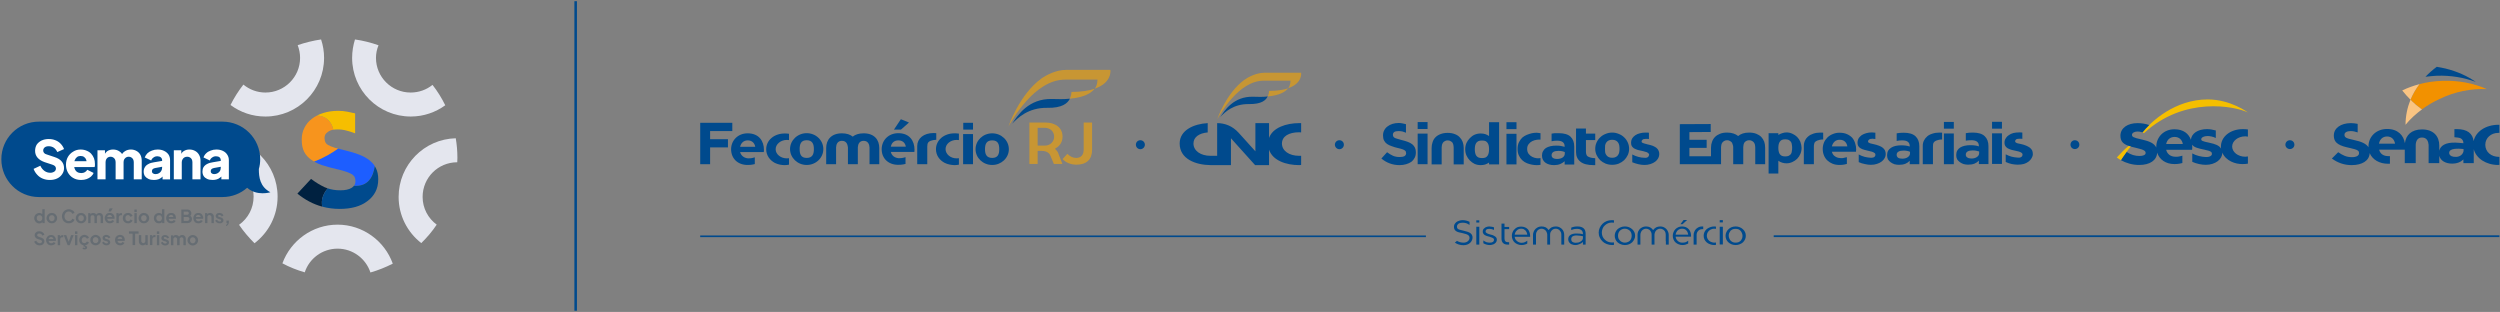 <svg version="1.2" xmlns="http://www.w3.org/2000/svg" viewBox="0 0 1667 208" width="1667" height="208"><rect x="0" y="0" width="1667" height="208" fill="#808080" stroke="none"/><defs><clipPath clipPathUnits="userSpaceOnUse" id="cp1"><path d="m-68-66h1804v340h-1804z"/></clipPath></defs><style>.a{fill:#e4e6ee}.b{fill:#004a8d}.c{fill:#fff}.d{fill:#1d5eff}.e{fill:#f7941d}.f{fill:#f6be00}.g{fill:#002140}.h{fill:#666d73}.i{fill:#c79633}.j{fill:#c89633}.k{fill:#f5bf00}.l{fill:#f29100}.m{fill:#fac482}</style><g clip-path="url(#cp1)"><path fill-rule="evenodd" class="a" d="m291.2 149.8c-5.7-4.2-9.4-10.9-9.4-18.5 0-12.8 10.3-23.1 23.1-23.1q0.1-1.5 0.1-3.1c0-4.4-0.4-8.7-1.1-12.9-21.1 0.5-38.1 17.8-38.1 39.1 0 12.5 5.9 23.6 15.1 30.8 3.8-3.7 7.3-7.8 10.3-12.3zm-17.3-72.1c8.6 0 16.5-2.8 23-7.5-2.4-4.9-5.2-9.4-8.5-13.6-4 3.2-9 5.1-14.6 5.1-12.7 0-23.1-10.3-23.1-23.1 0-2.9 0.6-5.8 1.7-8.4q-7.5-2.7-15.7-3.9c-1.2 3.9-1.9 8-1.9 12.3 0 21.6 17.5 39.1 39.1 39.1zm-57.8-39.1c0-4.3-0.7-8.4-2-12.3-5.4 0.8-10.6 2.1-15.6 3.8 1 2.7 1.6 5.5 1.6 8.5 0 12.8-10.4 23.1-23.1 23.1-5.6 0-10.7-2-14.7-5.3-3.3 4.2-6.2 8.8-8.6 13.6 6.6 4.9 14.6 7.7 23.3 7.7 21.6 0 39.1-17.5 39.1-39.1z"/><path fill-rule="evenodd" class="a" d="m169.7 162.2c-3.8-3.8-7.3-7.9-10.3-12.3 5.9-4.2 9.7-11 9.7-18.8 0-12.7-10.4-23-23.1-23q-0.2 0-0.3 0-0.1-1.5-0.1-3c0-4.4 0.4-8.8 1.1-13 21.2 0.4 38.4 17.7 38.4 39 0 12.7-6 23.9-15.4 31.1zm92.2 13.6c-4.7 2.4-9.7 4.4-14.9 5.9-3-9.2-11.7-15.9-21.9-15.9-10.2 0-18.9 6.6-21.9 15.8-5.2-1.5-10.2-3.5-14.9-6 5.5-15 19.9-25.8 36.8-25.8 16.9 0 31.4 10.9 36.8 26z"/><path class="b" d="m180.3 128.2c-7-3.7-7.7-10.1-7.7-15.5 0.6-2.1 0.9-4.2 0.9-6.5 0-13.9-11.3-25.1-25.2-25.1h-122.3c-13.9 0-25.1 11.2-25.1 25.1 0 13.9 11.2 25.2 25.1 25.2h122.3c6.3 0 12.1-2.3 16.5-6.2 6.5 5.8 15.5 3 15.5 3z"/><path fill-rule="evenodd" class="c" d="m29.3 98.8q-0.5 0.7-0.5 1.5 0 1 0.6 1.7 0.6 0.7 1.8 1l5.1 1.7q3.2 1 4.8 2.9 1.6 1.8 1.6 4.5 0 2.3-1.3 4.1-1.2 1.8-3.3 2.8-2.1 1-4.9 1-2.5 0-4.7-0.9-2.2-0.9-3.7-2.6-1.6-1.7-2.4-3.9l4.5-2.1q1 2.2 2.8 3.5 1.7 1.2 3.9 1.2 1.1 0 1.9-0.4 0.8-0.3 1.3-0.9 0.5-0.7 0.5-1.5 0-0.9-0.6-1.6-0.6-0.6-1.8-1l-5.2-1.7q-3.1-1.1-4.7-3-1.6-1.9-1.6-4.5 0-2.4 1.1-4.2 1.2-1.7 3.2-2.7 2.1-1 4.8-1 2.4 0 4.4 0.8 2.1 0.8 3.5 2.3 1.5 1.5 2.3 3.6l-4.5 2q-0.8-1.8-2.3-2.9-1.5-1-3.4-1-1.1 0-1.9 0.3-0.9 0.4-1.3 1zm33.4 6.8q0.6 1.7 0.6 3.7 0 0.6 0 1.1-0.1 0.6-0.2 1h-13.6q0.1 0.7 0.4 1.3 0.5 1.3 1.6 2 1.1 0.7 2.7 0.7 1.4 0 2.4-0.6 1-0.6 1.6-1.6l4.2 2.1q-0.5 1.4-1.8 2.5-1.2 1-2.8 1.6-1.7 0.6-3.7 0.6-3.1 0-5.4-1.4-2.2-1.3-3.5-3.7-1.2-2.3-1.2-5.1 0-2.9 1.3-5.2 1.3-2.2 3.5-3.5 2.2-1.4 4.9-1.4 2.3 0 4.1 0.8 1.8 0.7 3 2 1.2 1.3 1.9 3.1zm-12.8 1.1q-0.2 0.3-0.3 0.8h8.1q-0.1-0.5-0.2-0.9-0.4-1.2-1.4-1.9-0.9-0.7-2.4-0.7-1.4 0-2.3 0.7-1 0.7-1.5 2zm43.7-3.5q0.9 1.7 0.9 3.9v12.5h-5.3v-11.4q0-1.1-0.4-1.9-0.4-0.8-1.2-1.3-0.7-0.5-1.8-0.5-1 0-1.8 0.5-0.7 0.5-1.2 1.3-0.4 0.8-0.4 1.9v11.4h-5.3v-11.4q0-1.1-0.4-1.9-0.4-0.8-1.2-1.3-0.7-0.5-1.8-0.5-1 0-1.8 0.5-0.7 0.5-1.1 1.3-0.4 0.8-0.4 1.9v11.4h-5.4v-19.4h5v2.3q0.6-1 1.5-1.7 1.7-1.1 3.9-1.1 2.5 0 4.3 1.3 1.1 0.7 1.7 1.7 0.7-1.1 1.8-1.8 1.8-1.2 4.1-1.2 2.1 0 3.8 1 1.6 0.9 2.5 2.5zm18.8-0.1q1 1.6 1 3.7v12.8h-5v-1.9q-0.3 0.4-0.6 0.6-1.1 0.9-2.3 1.3-1.3 0.4-2.9 0.4-2.1 0-3.6-0.7-1.5-0.7-2.4-1.9-0.8-1.3-0.8-3 0-1.7 0.8-2.9 0.7-1.3 2.3-2.1 1.5-0.9 3.8-1.2l5.4-0.9v-0.5q0-1.1-0.9-1.9-0.9-0.7-2.3-0.7-1.5 0-2.5 0.8-1.1 0.7-1.6 2l-4.3-2q0.6-1.6 1.8-2.8 1.3-1.2 3-1.8 1.7-0.7 3.8-0.7 2.5 0 4.3 0.9 1.9 0.9 3 2.5zm-4.3 8.7v-0.6l-4.4 0.8q-1.2 0.2-1.8 0.7-0.6 0.5-0.6 1.5 0 0.9 0.7 1.4 0.7 0.5 1.7 0.5 1.3 0 2.3-0.6 1-0.6 1.5-1.5 0.6-1 0.6-2.2zm24.6-8.6q1 1.7 1 3.9v12.5h-5.4v-11.4q0-1.1-0.4-1.9-0.4-0.8-1.2-1.3-0.8-0.5-1.9-0.5-1 0-1.9 0.5-0.8 0.5-1.2 1.3-0.5 0.8-0.5 1.9v11.4h-5.3v-19.4h5v2.4q0.6-1.3 1.9-2 1.5-0.9 3.5-0.9 2.2 0 3.9 1 1.6 0.9 2.5 2.5zm19.9 3.6v12.8h-5v-1.9q-0.3 0.4-0.7 0.6-1 0.9-2.3 1.3-1.3 0.4-2.8 0.4-2.1 0-3.7-0.7-1.5-0.7-2.3-1.9-0.8-1.3-0.8-3 0-1.7 0.7-2.9 0.8-1.3 2.3-2.1 1.6-0.9 3.9-1.2l5.3-0.9v-0.5q0-1.1-0.8-1.9-0.9-0.7-2.4-0.7-1.4 0-2.5 0.8-1.1 0.7-1.6 2l-4.2-2q0.5-1.6 1.8-2.8 1.2-1.2 3-1.8 1.7-0.7 3.8-0.7 2.4 0 4.3 0.9 1.9 0.9 2.9 2.5 1.1 1.6 1.1 3.7zm-5.4 5v-0.6l-4.4 0.8q-1.1 0.2-1.7 0.7-0.6 0.5-0.6 1.5 0 0.9 0.7 1.4 0.6 0.5 1.6 0.5 1.3 0 2.3-0.6 1-0.6 1.6-1.5 0.5-1 0.5-2.2z"/><path class="d" d="m209.4 107.7q2.4 1.4 5.3 2.4 4.2 1.4 9.5 2.6 4.4 1 6.9 1.9 2.5 0.9 3.9 1.8 1.3 1 1.6 2 0.4 1 0.4 2.4v0.2q0 1.7-1 2.9c9.4 0.6 12.8-5.8 13.9-13.2q-1.4-2.1-3.5-3.8-2.8-2.2-6.9-3.8-4.1-1.6-9.3-2.8-2.7-0.7-4.8-1.2c-3.4 2.4-9 6-16 8.6z"/><path class="e" d="m201.2 93v0.2q0 4.8 1.6 8 1.6 3.1 4.7 5.3 0.9 0.6 1.9 1.2c7-2.6 12.6-6.2 16-8.6q-1.4-0.4-2.5-0.7-2.7-0.9-4.1-1.7-1.5-0.9-1.9-2-0.5-1.1-0.5-2.8v-0.1q0-2.4 2.3-3.9 1.3-1 3.5-1.4c-0.5-3.5-3.6-9.4-10.9-9.4q-1.8 0.9-3.3 2.1-3.2 2.4-5 6-1.8 3.5-1.8 7.8z"/><path class="f" d="m231.7 74.5q-3-0.6-6.1-0.6-5.4 0-9.9 1.4-2.4 0.7-4.4 1.8 0 0 0 0c7.3 0 10.4 5.9 10.9 9.4q1.4-0.2 3.1-0.2 3.1 0 6.2 0.9 3.2 0.9 5.3 1.7v-13.3q-2-0.4-5.1-1.1z"/><path class="g" d="m218.5 125.6q-1-0.3-1.9-0.7-4.5-2.1-9.2-5.6l-9.1 9.8q7.7 6.3 16.6 8.7c-1-4.3 0.5-8.6 3.6-12.2z"/><path class="b" d="m250.7 112.2q-0.3-0.7-0.8-1.4c-1.1 7.3-4.5 13.7-13.9 13.1q-0.6 0.8-1.6 1.4-2.6 1.6-7.5 1.6-4.6 0-8.4-1.3c-3.1 3.6-4.6 7.9-3.6 12.2q0 0 0 0 0 0 0 0 5.6 1.5 11.7 1.5 5.7 0 10.4-1.3 4.6-1.3 8-3.9 3.4-2.5 5.3-6.1 1.9-3.6 1.9-8.4v-0.2q0-4.1-1.5-7.2z"/><path fill-rule="evenodd" class="h" d="m28.2 139.5h1.6v9.3h-1.5v-0.7q-0.3 0.3-0.8 0.6-0.6 0.3-1.3 0.3-1 0-1.7-0.5-0.8-0.5-1.2-1.3-0.5-0.8-0.5-1.7 0-1 0.5-1.8 0.4-0.8 1.2-1.2 0.7-0.5 1.7-0.5 0.7 0 1.3 0.3 0.4 0.2 0.7 0.5zm0 6q0-0.6-0.2-1.1-0.3-0.4-0.7-0.7-0.4-0.2-0.9-0.2-0.6 0-1 0.2-0.4 0.3-0.7 0.7-0.2 0.5-0.2 1.1 0 0.5 0.2 1 0.3 0.5 0.7 0.7 0.4 0.3 1 0.3 0.5 0 0.9-0.3 0.4-0.2 0.7-0.7 0.2-0.5 0.2-1zm9.4-1.8q0.5 0.7 0.5 1.8 0 1-0.5 1.7-0.5 0.8-1.3 1.3-0.8 0.4-1.7 0.4-1 0-1.8-0.4-0.8-0.5-1.3-1.3-0.5-0.7-0.5-1.7 0-1 0.5-1.8 0.5-0.8 1.3-1.3 0.8-0.4 1.8-0.4 0.9 0 1.7 0.4 0.8 0.5 1.3 1.3zm-1.2 1.8q0-0.6-0.2-1.1-0.3-0.4-0.7-0.7-0.4-0.2-0.9-0.2-0.6 0-1 0.2-0.4 0.3-0.7 0.7-0.2 0.5-0.2 1.1 0 0.5 0.2 1 0.3 0.5 0.7 0.7 0.4 0.3 1 0.3 0.5 0 0.9-0.3 0.4-0.2 0.7-0.7 0.2-0.5 0.2-1zm7-2.9q-0.4 0.7-0.4 1.6 0 1 0.4 1.7 0.3 0.7 1 1.1 0.6 0.4 1.5 0.4 0.8 0 1.5-0.4 0.6-0.5 0.8-1.2l1.5 0.7q-0.2 0.7-0.7 1.2-0.6 0.6-1.4 0.9-0.7 0.3-1.7 0.3-1 0-1.8-0.3-0.8-0.4-1.5-1-0.6-0.6-0.9-1.5-0.4-0.9-0.4-1.9 0-1 0.4-1.9 0.3-0.8 0.9-1.4 0.6-0.7 1.5-1 0.8-0.4 1.8-0.4 1 0 1.7 0.4 0.8 0.3 1.4 0.8 0.5 0.6 0.7 1.2l-1.5 0.7q-0.2-0.7-0.8-1.1-0.7-0.5-1.5-0.5-0.9 0-1.5 0.4-0.7 0.5-1 1.2zm10.7 6.3q-1 0-1.8-0.4-0.8-0.5-1.3-1.3-0.5-0.7-0.5-1.7 0-1 0.5-1.8 0.5-0.8 1.3-1.3 0.8-0.4 1.8-0.4 0.9 0 1.7 0.4 0.8 0.5 1.3 1.3 0.5 0.7 0.5 1.8 0 1-0.5 1.7-0.5 0.8-1.3 1.3-0.8 0.4-1.7 0.4zm-1-1.7q0.4 0.3 1 0.3 0.5 0 0.9-0.3 0.4-0.2 0.7-0.7 0.2-0.5 0.2-1 0-0.6-0.2-1.1-0.3-0.4-0.7-0.7-0.4-0.2-0.9-0.2-0.6 0-1 0.2-0.4 0.3-0.7 0.7-0.2 0.5-0.2 1.1 0 0.5 0.2 1 0.3 0.5 0.7 0.7zm7.3 1.6h-1.6v-6.7h1.5v0.9q0.2-0.4 0.6-0.7 0.5-0.3 1.3-0.3 0.8 0 1.4 0.4 0.4 0.3 0.6 0.7 0.3-0.5 0.7-0.7 0.6-0.4 1.4-0.4 0.7 0 1.2 0.3 0.6 0.3 0.9 0.9 0.3 0.6 0.3 1.3v4.3h-1.6v-3.9q0-0.5-0.1-0.8-0.2-0.3-0.5-0.5-0.2-0.1-0.6-0.1-0.4 0-0.7 0.1-0.3 0.2-0.5 0.5-0.1 0.3-0.1 0.8v3.9h-1.6v-3.9q0-0.5-0.2-0.8-0.2-0.3-0.4-0.5-0.3-0.1-0.7-0.1-0.4 0-0.7 0.1-0.3 0.2-0.4 0.5-0.2 0.3-0.2 0.8zm15.8-4.8q0.2 0.6 0.2 1.2 0 0.2 0 0.4-0.1 0.2-0.1 0.3h-4.8q0 0.4 0.2 0.6 0.2 0.5 0.6 0.8 0.4 0.2 1 0.2 0.5 0 0.9-0.2 0.4-0.2 0.6-0.6l1.3 0.6q-0.2 0.5-0.6 0.8-0.4 0.4-1 0.6-0.6 0.2-1.2 0.2-1.1 0-1.8-0.4-0.8-0.5-1.2-1.3-0.5-0.8-0.5-1.8 0-1 0.5-1.7 0.4-0.8 1.1-1.3 0.8-0.4 1.7-0.4 0.8 0 1.4 0.2 0.6 0.3 1 0.7 0.4 0.5 0.7 1.1zm-4.6 0.3q0 0.2-0.1 0.4h3.2q-0.1-0.2-0.1-0.4-0.2-0.5-0.6-0.7-0.3-0.3-0.9-0.3-0.5 0-0.9 0.3-0.4 0.2-0.6 0.7z"/><path fill-rule="evenodd" class="h" d="m73.9 141h-1.6l0.8-2.1h2.1zm5.3 7.8h-1.6v-6.7h1.5v1q0.2-0.5 0.6-0.7 0.5-0.3 1.2-0.3h0.4v1.4h-0.6q-0.7 0-1.1 0.4-0.4 0.4-0.4 1.2zm7.5-0.1q-0.6 0.2-1.3 0.2-1 0-1.8-0.4-0.8-0.5-1.3-1.3-0.4-0.8-0.4-1.8 0-1 0.4-1.7 0.5-0.8 1.3-1.3 0.8-0.4 1.8-0.4 0.7 0 1.3 0.2 0.6 0.3 1 0.7 0.5 0.4 0.7 1l-1.4 0.7q-0.2-0.5-0.6-0.8-0.5-0.4-1-0.4-0.6 0-1 0.3-0.4 0.3-0.6 0.7-0.2 0.5-0.2 1.1 0 0.5 0.2 1 0.2 0.4 0.6 0.7 0.4 0.3 1 0.3 0.5 0 1-0.3 0.4-0.4 0.6-0.9l1.4 0.7q-0.2 0.5-0.6 1-0.5 0.4-1.1 0.7zm4.5 0.1h-1.6v-6.7h1.6z"/><path fill-rule="evenodd" class="h" d="m91.2 141.4h-1.6v-1.7h1.6zm7.8 2.3q0.5 0.7 0.5 1.8 0 1-0.5 1.8-0.5 0.7-1.3 1.2-0.8 0.4-1.8 0.4-0.9 0-1.7-0.4-0.8-0.5-1.3-1.2-0.5-0.8-0.5-1.8 0-1 0.5-1.8 0.5-0.8 1.3-1.3 0.7-0.4 1.7-0.4 1 0 1.8 0.4 0.8 0.5 1.3 1.3zm-1.2 1.8q0-0.6-0.3-1.1-0.2-0.4-0.6-0.7-0.4-0.2-1-0.2-0.5 0-0.9 0.2-0.4 0.3-0.7 0.7-0.2 0.5-0.2 1.1 0 0.5 0.2 1 0.3 0.5 0.7 0.7 0.4 0.3 0.9 0.3 0.6 0 1-0.3 0.4-0.2 0.6-0.7 0.3-0.5 0.3-1zm9.5 3.2q-0.6 0.2-1.4 0.2-0.9 0-1.7-0.4-0.7-0.5-1.2-1.3-0.4-0.8-0.4-1.7 0-1 0.4-1.8 0.5-0.8 1.2-1.2 0.8-0.5 1.7-0.5 0.8 0 1.4 0.3 0.4 0.2 0.7 0.5v-3.3h1.6v9.3h-1.5v-0.7q-0.4 0.3-0.8 0.6zm0.4-2.2q0.3-0.4 0.3-1 0-0.6-0.3-1.1-0.2-0.4-0.6-0.7-0.4-0.2-1-0.2-0.5 0-1 0.2-0.4 0.3-0.6 0.7-0.3 0.5-0.3 1.1 0 0.6 0.3 1 0.2 0.5 0.6 0.7 0.5 0.3 1 0.3 0.6 0 1-0.3 0.4-0.2 0.6-0.7zm3.5 0.7q-0.4-0.8-0.4-1.7 0-1.1 0.4-1.8 0.5-0.8 1.2-1.3 0.8-0.4 1.7-0.4 0.8 0 1.4 0.2 0.6 0.3 1 0.8 0.4 0.4 0.6 1 0.2 0.6 0.2 1.2 0 0.2 0 0.4 0 0.2 0 0.3h-4.8q0 0.4 0.1 0.6 0.2 0.5 0.7 0.8 0.4 0.2 0.9 0.2 0.6 0 1-0.2 0.4-0.2 0.6-0.6l1.3 0.6q-0.2 0.5-0.6 0.9-0.5 0.3-1 0.5-0.6 0.2-1.3 0.2-1 0-1.8-0.4-0.7-0.5-1.2-1.3zm1.4-2.9q-0.1 0.2-0.1 0.4h3.1q0-0.2-0.1-0.4-0.1-0.5-0.5-0.7-0.4-0.3-0.9-0.3-0.5 0-0.9 0.3-0.4 0.2-0.6 0.7zm14.5 3.8q-0.9 0.7-2.4 0.7h-3.8v-9.1h3.8q0.9 0 1.6 0.3 0.6 0.3 0.9 0.9 0.4 0.5 0.4 1.3 0 0.7-0.3 1.2-0.2 0.3-0.4 0.5 0.2 0.1 0.4 0.3 0.3 0.4 0.5 0.8 0.2 0.5 0.2 1 0 1.3-0.9 2.1zm-4.6-4.9h2.3q0.5 0 0.8-0.3 0.3-0.3 0.3-0.8 0-0.4-0.3-0.7-0.3-0.3-0.8-0.3h-2.3zm3.8 2.8q0-0.6-0.4-1-0.4-0.3-1-0.3h-2.4v2.6h2.4q0.6 0 1-0.4 0.4-0.3 0.4-0.9zm8.9-2q0.3 0.6 0.3 1.2 0 0.2-0.1 0.4 0 0.2 0 0.3h-4.8q0 0.3 0.1 0.6 0.3 0.5 0.7 0.8 0.4 0.2 1 0.2 0.5 0 0.9-0.2 0.4-0.2 0.6-0.6l1.3 0.6q-0.2 0.5-0.6 0.8-0.4 0.4-1 0.6-0.6 0.2-1.3 0.2-1 0-1.8-0.4-0.7-0.5-1.2-1.3-0.4-0.8-0.4-1.8 0-1 0.5-1.7 0.4-0.8 1.1-1.3 0.8-0.4 1.7-0.4 0.8 0 1.4 0.2 0.6 0.3 1 0.7 0.4 0.5 0.6 1.1zm-4.5 0.3q0 0.2-0.1 0.4h3.2q-0.1-0.2-0.1-0.5-0.2-0.4-0.6-0.6-0.4-0.3-0.9-0.3-0.5 0-0.9 0.2-0.4 0.3-0.6 0.8zm11.6-1.1q0.3 0.5 0.3 1.3v4.3h-1.6v-3.9q0-0.5-0.2-0.8-0.2-0.3-0.5-0.5-0.3-0.2-0.7-0.2-0.4 0-0.7 0.2-0.3 0.2-0.5 0.5-0.1 0.3-0.1 0.8v3.9h-1.6v-6.7h1.5v0.8q0.2-0.4 0.6-0.6 0.6-0.3 1.3-0.3 0.7 0 1.3 0.3 0.5 0.3 0.9 0.9zm3.1 0.7q0 0.2 0.1 0.4 0.1 0.1 0.3 0.2 0.2 0.1 0.4 0.1l1.1 0.4q0.8 0.2 1.2 0.7 0.5 0.5 0.5 1.2 0 0.6-0.3 1.1-0.4 0.4-0.9 0.7-0.6 0.2-1.3 0.2-1.1 0-1.9-0.5-0.8-0.5-1.1-1.4l1.2-0.5q0.3 0.5 0.7 0.8 0.5 0.4 1.1 0.4 0.4 0 0.7-0.2 0.2-0.2 0.2-0.5 0-0.2-0.1-0.4-0.1-0.1-0.3-0.2-0.1-0.1-0.4-0.1l-1-0.4q-0.9-0.2-1.3-0.7-0.5-0.5-0.5-1.2 0-0.6 0.4-1.1 0.3-0.4 0.8-0.7 0.6-0.2 1.3-0.2 0.9 0 1.7 0.4 0.7 0.5 1 1.3l-1.2 0.6q-0.2-0.5-0.6-0.7-0.4-0.3-0.9-0.3-0.4 0-0.6 0.2-0.3 0.2-0.3 0.4zm7.2 3.2v1q0 1.1-0.5 1.7-0.4 0.7-1.4 0.9v-0.8q0.4-0.1 0.7-0.4 0.2-0.3 0.3-0.7h-0.7v-1.7zm-123.5 12.3q0.5 0.6 0.5 1.5 0 0.8-0.4 1.4-0.4 0.6-1.1 1-0.7 0.3-1.6 0.3-0.9 0-1.7-0.3-0.7-0.3-1.2-0.9-0.6-0.6-0.8-1.3l1.4-0.6q0.3 0.8 0.9 1.2 0.7 0.5 1.4 0.5 0.5 0 0.8-0.2 0.3-0.1 0.5-0.4 0.2-0.2 0.2-0.6 0-0.4-0.3-0.6-0.2-0.3-0.7-0.4l-1.7-0.6q-1.1-0.3-1.6-1-0.6-0.7-0.6-1.5 0-0.8 0.4-1.4 0.4-0.6 1.1-1 0.7-0.3 1.6-0.3 0.8 0 1.5 0.3 0.7 0.3 1.2 0.8 0.5 0.5 0.7 1.2l-1.4 0.6q-0.2-0.7-0.8-1.1-0.5-0.3-1.2-0.3-0.4 0-0.7 0.1-0.4 0.1-0.5 0.4-0.2 0.2-0.2 0.6 0 0.4 0.2 0.6 0.3 0.3 0.8 0.5l1.6 0.5q1.1 0.4 1.7 1z"/><path fill-rule="evenodd" class="h" d="m37.1 158.7q0.2 0.6 0.2 1.2 0 0.2 0 0.4-0.1 0.2-0.1 0.3h-4.8q0 0.4 0.2 0.6 0.2 0.5 0.6 0.8 0.4 0.2 1 0.2 0.5 0 0.9-0.2 0.4-0.2 0.6-0.6l1.3 0.6q-0.2 0.5-0.6 0.9-0.4 0.3-1 0.5-0.6 0.2-1.2 0.2-1.1 0-1.8-0.4-0.8-0.5-1.2-1.3-0.5-0.8-0.5-1.8 0-1 0.5-1.7 0.4-0.8 1.2-1.3 0.7-0.4 1.6-0.4 0.8 0 1.4 0.2 0.6 0.3 1 0.8 0.4 0.4 0.7 1zm-4.6 0.3q0 0.2-0.1 0.4h3.2q-0.1-0.2-0.1-0.4-0.2-0.5-0.6-0.7-0.3-0.3-0.9-0.3-0.5 0-0.9 0.3-0.3 0.2-0.6 0.7zm9.3-2.2h0.4v1.4h-0.6q-0.7 0-1.1 0.4-0.4 0.4-0.4 1.2v3.7h-1.6v-6.7h1.5v1q0.2-0.5 0.6-0.7 0.5-0.3 1.2-0.3zm5.6 0h1.7l-2.6 6.7h-1.4l-2.6-6.7h1.7l1.6 4.4zm2.6-2.5h1.6v1.7h-1.6z"/><path fill-rule="evenodd" class="h" d="m50 156.8h1.6v6.7h-1.6zm4.7 2.3q-0.2 0.4-0.2 1 0 0.6 0.2 1.1 0.2 0.4 0.6 0.7 0.5 0.2 1 0.2 0.6 0 1-0.3 0.4-0.3 0.6-0.8l1.4 0.6q-0.2 0.6-0.6 1-0.5 0.5-1.1 0.7-0.4 0.2-0.8 0.3l-0.1 0.2q0.6 0.1 1 0.4 0.4 0.3 0.4 0.8 0 0.6-0.5 1-0.4 0.3-1.2 0.3-0.3 0-0.7-0.1-0.4-0.1-0.7-0.3l0.4-0.9q0.1 0.1 0.4 0.2 0.2 0.1 0.4 0.1 0.3 0 0.4-0.1 0.2-0.1 0.2-0.3 0-0.3-0.3-0.4-0.3-0.1-0.9-0.2l0.2-0.7q-0.7-0.1-1.3-0.5-0.8-0.4-1.2-1.2-0.5-0.8-0.5-1.8 0-1 0.5-1.8 0.4-0.8 1.2-1.2 0.8-0.5 1.8-0.5 0.7 0 1.3 0.3 0.6 0.2 1.1 0.7 0.4 0.4 0.6 1l-1.4 0.6q-0.2-0.5-0.6-0.8-0.5-0.3-1-0.3-0.5 0-1 0.3-0.4 0.2-0.6 0.7zm12.1-0.8q0.5 0.8 0.5 1.8 0 1-0.5 1.8-0.5 0.8-1.3 1.2-0.8 0.5-1.7 0.5-1 0-1.8-0.5-0.8-0.4-1.3-1.2-0.5-0.8-0.5-1.8 0-1 0.5-1.8 0.5-0.8 1.3-1.2 0.8-0.5 1.8-0.5 0.9 0 1.7 0.5 0.8 0.4 1.3 1.2zm-1.2 1.8q0-0.6-0.2-1-0.3-0.5-0.7-0.7-0.4-0.3-0.9-0.3-0.6 0-1 0.3-0.4 0.2-0.7 0.7-0.2 0.4-0.2 1 0 0.6 0.2 1.1 0.3 0.4 0.7 0.7 0.4 0.2 1 0.2 0.5 0 0.9-0.2 0.4-0.3 0.7-0.7 0.2-0.5 0.2-1.1zm4.4-1.5q0 0.2 0.1 0.3 0.1 0.2 0.3 0.3 0.1 0 0.4 0.1l1 0.3q0.9 0.3 1.3 0.8 0.4 0.5 0.4 1.2 0 0.6-0.3 1-0.3 0.5-0.9 0.7-0.5 0.3-1.3 0.3-1 0-1.8-0.5-0.8-0.5-1.1-1.4l1.2-0.6q0.2 0.6 0.7 0.9 0.5 0.3 1 0.3 0.5 0 0.7-0.2 0.3-0.2 0.3-0.5 0-0.2-0.1-0.3-0.1-0.1-0.3-0.2-0.2-0.1-0.4-0.2l-1.1-0.3q-0.8-0.2-1.3-0.7-0.4-0.5-0.4-1.2 0-0.6 0.3-1.1 0.3-0.4 0.9-0.7 0.5-0.3 1.3-0.3 0.9 0 1.6 0.5 0.8 0.4 1.1 1.3l-1.3 0.5q-0.1-0.4-0.5-0.7-0.4-0.2-0.9-0.2-0.4 0-0.7 0.1-0.2 0.2-0.2 0.5zm13 0q0.2 0.6 0.2 1.3 0 0.2 0 0.4 0 0.1 0 0.3h-4.8q0 0.3 0.1 0.6 0.2 0.5 0.7 0.7 0.4 0.3 0.9 0.3 0.6 0 1-0.2 0.4-0.3 0.6-0.7l1.3 0.7q-0.2 0.4-0.6 0.8-0.5 0.4-1 0.6-0.6 0.2-1.3 0.2-1 0-1.8-0.5-0.8-0.4-1.2-1.2-0.4-0.8-0.4-1.8 0-1 0.4-1.8 0.5-0.8 1.2-1.2 0.8-0.5 1.7-0.5 0.8 0 1.4 0.3 0.6 0.3 1 0.7 0.4 0.5 0.6 1zm-4.5 0.4q-0.1 0.1-0.1 0.3h3.1q0-0.2-0.1-0.4-0.1-0.4-0.5-0.7-0.4-0.2-0.9-0.2-0.5 0-0.9 0.2-0.4 0.3-0.6 0.8zm7.5-4.7h6.4v1.5h-2.3v7.6h-1.7v-7.6h-2.4zm10.9 2.5h1.6v6.6h-1.5v-0.8q-0.2 0.4-0.6 0.7-0.5 0.3-1.3 0.3-0.7 0-1.3-0.4-0.6-0.3-0.9-0.9-0.3-0.6-0.3-1.5v-4h1.6v3.9q0 0.4 0.2 0.7 0.2 0.3 0.5 0.5 0.3 0.2 0.7 0.2 0.4 0 0.7-0.2 0.3-0.2 0.5-0.5 0.1-0.3 0.1-0.7zm6.4-0.1h0.4v1.4h-0.6q-0.6 0-1.1 0.4-0.4 0.5-0.4 1.2v3.7h-1.6v-6.6h1.5v0.9q0.3-0.5 0.6-0.7 0.5-0.3 1.2-0.3zm1.3-2.4h1.6v1.7h-1.6z"/><path fill-rule="evenodd" class="h" d="m104.6 163.5h1.6v-6.7h-1.6zm4.8-5.3q0.2-0.2 0.6-0.2 0.6 0 1 0.3 0.4 0.3 0.5 0.7l1.3-0.5q-0.4-0.9-1.1-1.3-0.7-0.5-1.6-0.5-0.8 0-1.3 0.3-0.6 0.2-0.9 0.7-0.3 0.5-0.3 1.1 0 0.7 0.4 1.2 0.5 0.5 1.3 0.7l1.1 0.3q0.2 0.1 0.4 0.2 0.2 0.1 0.3 0.2 0.1 0.1 0.1 0.3 0 0.3-0.3 0.5-0.2 0.2-0.7 0.2-0.5 0-1-0.3-0.5-0.3-0.7-0.9l-1.2 0.6q0.3 0.9 1.1 1.4 0.8 0.5 1.8 0.5 0.8 0 1.3-0.3 0.6-0.2 0.9-0.7 0.3-0.5 0.3-1.1 0-0.7-0.4-1.2-0.5-0.4-1.3-0.7l-1-0.3q-0.3-0.1-0.4-0.2-0.2 0-0.3-0.2-0.1-0.1-0.1-0.3 0-0.3 0.2-0.5zm13.3-1.2q-0.5-0.3-1.2-0.3-0.8 0-1.4 0.4-0.4 0.3-0.7 0.7-0.2-0.4-0.6-0.6-0.6-0.5-1.5-0.5-0.7 0-1.3 0.4-0.3 0.2-0.5 0.6v-0.8h-1.5v6.6h1.6v-3.9q0-0.4 0.1-0.7 0.2-0.3 0.5-0.5 0.3-0.2 0.7-0.2 0.4 0 0.6 0.2 0.3 0.2 0.5 0.5 0.1 0.3 0.1 0.7v3.9h1.7v-3.9q0-0.4 0.1-0.7 0.2-0.3 0.5-0.5 0.3-0.2 0.6-0.2 0.4 0 0.7 0.2 0.3 0.2 0.5 0.5 0.1 0.3 0.1 0.7v3.9h1.6v-4.2q0-0.8-0.3-1.4-0.3-0.5-0.9-0.9zm7.6 0.2q-0.8-0.5-1.8-0.5-1 0-1.7 0.5-0.8 0.4-1.3 1.2-0.5 0.8-0.5 1.8 0 1 0.5 1.8 0.5 0.8 1.3 1.2 0.8 0.5 1.7 0.5 1 0 1.8-0.5 0.8-0.4 1.3-1.2 0.5-0.8 0.5-1.8 0-1-0.5-1.8-0.5-0.8-1.3-1.2zm-0.2 4q-0.2 0.5-0.6 0.8-0.4 0.2-1 0.2-0.5 0-0.9-0.2-0.4-0.3-0.7-0.8-0.2-0.4-0.2-1 0-0.6 0.2-1 0.3-0.5 0.7-0.7 0.4-0.3 0.9-0.3 0.6 0 1 0.3 0.4 0.2 0.6 0.7 0.3 0.4 0.3 1 0 0.6-0.3 1z"/><path fill-rule="evenodd" class="b" d="m384.7 0.8h-1.7v206.4h1.7zm798 157.3h483.9v-1.2h-483.9z"/><path fill-rule="evenodd" class="b" d="m466.9 157h483.9v1.1h-483.9zm509.3-3.1q2.9 0.6 4.3 1.6 1.4 1.1 1.4 2.9 0 1.1-0.5 2-0.4 0.9-1.2 1.6-0.8 0.7-1.9 1.1-1.1 0.4-2.4 0.4-3.3 0-5.8-1.7l1.4-1.2q1 0.6 2.1 0.9 1.1 0.3 2.4 0.3 0.9 0 1.6-0.3 0.7-0.2 1.2-0.7 0.5-0.4 0.8-1 0.3-0.6 0.3-1.2 0-0.5-0.2-1-0.2-0.4-0.7-0.8-0.5-0.4-1.4-0.7-0.9-0.3-2.2-0.6-1.6-0.3-2.7-0.6-1.1-0.3-1.8-0.8-0.7-0.5-1-1.1-0.4-0.7-0.4-1.7 0-1 0.4-1.8 0.5-0.8 1.2-1.4 0.8-0.6 1.8-0.9 1.1-0.4 2.3-0.4 1.4 0 2.5 0.3 1.2 0.3 2.2 0.8v2.1q-1.2-0.8-2.3-1.2-1.2-0.3-2.4-0.3-1.7 0-2.7 0.7-1 0.8-1 1.9 0 0.6 0.2 1 0.2 0.4 0.7 0.7 0.5 0.3 1.4 0.5 1 0.3 2.4 0.6zm10.2-5.5h-2v-1.5h2zm-2 2.8h2v11.9h-2zm9.5 5.2q0.7 0.2 1.5 0.4 0.7 0.3 1.3 0.7 0.6 0.4 1 0.9 0.4 0.6 0.4 1.4 0 0.9-0.4 1.5-0.4 0.7-1 1.1-0.6 0.5-1.5 0.7-0.8 0.3-1.8 0.3-1.1 0-2.2-0.3-1.1-0.3-2.1-0.9v-1.9q1 0.8 2.1 1.2 1.2 0.3 2.3 0.3 1.2 0 2-0.5 0.7-0.5 0.7-1.3v-0.1q0-0.4-0.2-0.7-0.3-0.4-0.8-0.6-0.4-0.2-1-0.4-0.6-0.2-1.2-0.4-0.8-0.2-1.5-0.4-0.8-0.3-1.4-0.6-0.6-0.4-1-1-0.4-0.5-0.4-1.3v-0.1q0-0.7 0.3-1.4 0.4-0.6 1-1 0.5-0.5 1.3-0.7 0.8-0.3 1.8-0.3 0.8 0 1.6 0.2 0.8 0.1 1.5 0.4v1.7q-1.6-0.7-3.1-0.7-1.2 0-1.9 0.4-0.6 0.5-0.6 1.3 0 0.4 0.2 0.7 0.3 0.3 0.8 0.6 0.5 0.2 1 0.4 0.6 0.2 1.3 0.4zm12.4 6.7h-1q-2 0-3-1-1.1-1-1.1-3v-10h2v2.2h3.1v1.5h-3.1v6.2q0 2.5 2.3 2.5h0.8zm12.1-0.7q-0.8 0.5-1.7 0.7-0.9 0.3-2.2 0.3-1.3 0-2.5-0.5-1.1-0.4-2-1.2-0.9-0.8-1.4-2-0.5-1.1-0.5-2.5 0-1.3 0.5-2.4 0.4-1.1 1.3-1.9 0.8-0.9 1.9-1.4 1.1-0.4 2.5-0.4 1.4 0 2.6 0.5 1.1 0.5 1.9 1.3 0.7 0.8 1.1 2 0.4 1.1 0.4 2.4v0.3q0 0.1 0 0.3h-10.3q0.1 0.9 0.5 1.7 0.5 0.7 1.1 1.2 0.6 0.5 1.4 0.8 0.7 0.3 1.6 0.3 1.2 0 2.1-0.4 0.9-0.4 1.7-1zm-4.1-9.9q-0.9 0-1.6 0.3-0.8 0.3-1.3 0.9-0.6 0.5-0.9 1.2-0.4 0.8-0.5 1.6h8.4q-0.1-0.8-0.4-1.5-0.3-0.7-0.8-1.3-0.5-0.5-1.2-0.9-0.8-0.3-1.7-0.3zm23.1-1.5q1.1 0 2.2 0.4 1 0.5 1.8 1.2 0.8 0.8 1.2 1.8 0.4 1 0.4 2.2v6.5h-1.9v-2.3-4.2q0-0.8-0.2-1.5-0.3-0.7-0.8-1.3-0.4-0.6-1.1-0.9-0.7-0.4-1.6-0.4-1 0-1.7 0.4-0.6 0.3-1.1 0.9-0.5 0.6-0.8 1.3-0.2 0.7-0.2 1.5v6.5h-1.9v-6.5q0-0.8-0.3-1.5-0.2-0.7-0.7-1.3-0.5-0.6-1.2-0.9-0.7-0.4-1.6-0.4-0.9 0-1.6 0.4-0.7 0.3-1.2 0.9-0.4 0.6-0.7 1.3-0.2 0.7-0.2 1.5v6.5h-2v-6.5q0-1.2 0.5-2.2 0.4-1 1.2-1.8 0.8-0.7 1.8-1.2 1.1-0.4 2.2-0.4 1.5 0 2.8 0.6 1.2 0.7 1.9 1.8 0.8-1.1 2-1.8 1.3-0.6 2.8-0.6zm14.4 0q2.7 0 4.1 1.2 1.4 1.2 1.4 3.6v7.3h-1.8v-1.8q-0.4 0.4-0.9 0.8-0.5 0.3-1.2 0.6-0.6 0.3-1.4 0.5-0.8 0.2-1.7 0.2-0.9 0-1.7-0.3-0.9-0.2-1.5-0.7-0.6-0.5-1-1.2-0.4-0.7-0.4-1.6 0-1.9 1.4-2.9 1.5-1 3.9-1 1.3 0 2.4 0.1 1.2 0.1 2.1 0.4v-0.3q0-1.7-1.1-2.5-1-0.8-2.8-0.8-1.2 0-2.1 0.2-0.9 0.3-1.8 0.6v-1.6q0.9-0.4 1.9-0.6 1-0.2 2.2-0.2zm3.7 6.5q-0.7-0.2-1.9-0.3-1.2-0.2-2.3-0.2-1.9 0-2.8 0.7-0.8 0.6-0.8 1.8 0 1.2 0.8 1.8 0.9 0.6 2.2 0.6 0.9 0 1.8-0.2 0.8-0.2 1.5-0.7 0.7-0.4 1.1-1 0.4-0.6 0.4-1.3zm20.7 5.8q-0.6 0.1-1.3 0.1-1.9 0-3.6-0.7-1.6-0.6-2.7-1.7-1.2-1.1-1.9-2.7-0.7-1.4-0.7-3.2 0-1.7 0.7-3.2 0.7-1.5 1.9-2.7 1.1-1.1 2.8-1.8 1.6-0.6 3.5-0.6 0.7 0 1.3 0.1v1.6q-0.3 0-0.6 0-0.3-0.1-0.7-0.1-1.5 0-2.7 0.5-1.3 0.6-2.2 1.5-0.9 0.8-1.4 2.1-0.5 1.2-0.5 2.6 0 1.4 0.5 2.6 0.5 1.2 1.5 2.1 0.9 0.9 2.1 1.4 1.3 0.5 2.7 0.5 0.4 0 0.7 0 0.3 0 0.6-0.1zm7.3 0.1q-1.5 0-2.7-0.5-1.3-0.5-2.2-1.3-0.9-0.8-1.4-2-0.5-1.1-0.5-2.4 0-1.2 0.5-2.4 0.5-1.1 1.4-2 0.9-0.8 2.2-1.3 1.2-0.5 2.7-0.5 1.5 0 2.7 0.5 1.2 0.5 2.1 1.3 1 0.9 1.5 2 0.5 1.1 0.5 2.4 0 1.3-0.6 2.4-0.5 1.1-1.4 2-0.9 0.8-2.1 1.3-1.3 0.5-2.7 0.5zm-0.1-10.9q-1 0-1.9 0.4-0.8 0.4-1.4 1-0.6 0.6-0.9 1.5-0.3 0.8-0.3 1.8 0 0.9 0.3 1.8 0.4 0.8 1 1.4 0.6 0.7 1.4 1 0.8 0.4 1.9 0.4 1 0 1.9-0.4 0.8-0.3 1.4-0.9 0.6-0.6 0.9-1.5 0.3-0.8 0.3-1.8 0-1-0.3-1.8-0.3-0.9-0.9-1.5-0.6-0.6-1.5-1-0.8-0.4-1.9-0.4zm23.6-1.5q1.2 0 2.2 0.4 1.1 0.5 1.8 1.2 0.8 0.8 1.2 1.8 0.5 1 0.5 2.2v6.5h-1.9v-2.3h-0.1v-4.2q0-0.8-0.2-1.5-0.2-0.7-0.7-1.3-0.5-0.6-1.2-0.9-0.7-0.4-1.6-0.4-0.9 0-1.6 0.4-0.7 0.3-1.2 0.9-0.5 0.6-0.7 1.3-0.3 0.7-0.3 1.5v6.5h-1.9v-6.5q0-0.8-0.2-1.5-0.3-0.7-0.7-1.3-0.5-0.6-1.2-0.9-0.7-0.4-1.6-0.4-1 0-1.6 0.4-0.7 0.3-1.2 0.9-0.5 0.6-0.7 1.3-0.3 0.7-0.3 1.5v6.5h-1.9v-6.5q0-1.2 0.4-2.2 0.5-1 1.2-1.8 0.8-0.7 1.9-1.2 1-0.4 2.2-0.4 1.5 0 2.7 0.6 1.2 0.7 2 1.8 0.8-1.1 2-1.8 1.2-0.6 2.7-0.6zm18.7 11.4q-0.8 0.4-1.7 0.7-0.9 0.3-2.2 0.3-1.3 0-2.5-0.5-1.1-0.4-2-1.2-0.9-0.8-1.4-2-0.5-1.1-0.5-2.5 0-1.3 0.5-2.4 0.4-1.1 1.3-2 0.8-0.8 1.9-1.3 1.1-0.5 2.5-0.5 1.4 0 2.6 0.5 1.1 0.5 1.9 1.4 0.7 0.8 1.1 1.9 0.4 1.2 0.4 2.5v0.2q0 0.2 0 0.3h-10.3q0.1 1 0.5 1.7 0.5 0.8 1.1 1.3 0.6 0.5 1.4 0.8 0.7 0.2 1.6 0.2 1.2 0 2.1-0.3 0.9-0.4 1.7-1zm-4.1-9.9q-0.9 0-1.6 0.3-0.8 0.3-1.3 0.8-0.6 0.6-0.9 1.3-0.4 0.7-0.5 1.6h8.4q-0.1-0.8-0.4-1.5-0.3-0.8-0.8-1.3-0.5-0.6-1.2-0.9-0.8-0.3-1.7-0.3zm-1.1-3l2.1-2.8h2.4l-3.1 2.8zm15.2 1.5v1.8h-0.7q-0.8 0-1.5 0.3-0.6 0.3-1.1 0.8-0.5 0.5-0.8 1.2-0.3 0.7-0.3 1.5v6.5h-2v-6.5q0-1.2 0.5-2.2 0.4-1 1.2-1.8 0.8-0.7 1.8-1.2 1-0.4 2.2-0.4zm8.5 12.3q-0.6 0.1-1.1 0.1-1.5 0-2.8-0.5-1.4-0.5-2.3-1.3-1-0.9-1.5-2-0.5-1.1-0.5-2.4 0-1.2 0.5-2.4 0.5-1.1 1.5-2 0.9-0.8 2.3-1.3 1.3-0.5 2.8-0.5 0.5 0 1.1 0.1v1.5q-0.6-0.1-1.2-0.1-1 0-1.9 0.4-0.9 0.3-1.6 1-0.6 0.6-1 1.4-0.4 0.9-0.4 1.9 0 0.9 0.4 1.8 0.4 0.8 1.1 1.5 0.6 0.6 1.6 0.9 0.9 0.4 2 0.4 0.5 0 1-0.1zm4.6-15h-2.1v-1.5h2.1zm-2.1 2.9h2.1v11.8h-2.1zm10.6 12.2q-1.5 0-2.7-0.5-1.2-0.5-2.1-1.3-0.9-0.8-1.4-1.9-0.5-1.2-0.5-2.5 0-1.2 0.5-2.3 0.5-1.2 1.4-2 0.9-0.9 2.1-1.4 1.3-0.5 2.7-0.5 1.5 0 2.7 0.5 1.3 0.5 2.2 1.4 0.9 0.8 1.4 1.9 0.5 1.1 0.5 2.4 0 1.3-0.5 2.4-0.5 1.1-1.4 2-0.9 0.8-2.2 1.3-1.2 0.5-2.7 0.5zm0-10.8q-1.1 0-1.9 0.3-0.9 0.4-1.5 1-0.5 0.7-0.9 1.5-0.3 0.8-0.3 1.8 0 1 0.4 1.8 0.3 0.9 0.9 1.5 0.6 0.6 1.5 1 0.8 0.3 1.8 0.3 1.1 0 1.9-0.3 0.9-0.4 1.5-1 0.5-0.6 0.9-1.5 0.3-0.8 0.3-1.8 0-0.9-0.4-1.8-0.3-0.8-0.9-1.5-0.6-0.6-1.4-1-0.9-0.3-1.9-0.3zm-399.9-56.1c0-1.7 1.3-3 3-3 1.6 0 3 1.3 3 3 0 1.6-1.4 3-3 3-1.7 0-3-1.4-3-3z"/><path class="i" d="m867.6 48.5h-24.4c-5.4 0-10.9 2.9-13.4 4.7-12.2 8.8-18.2 26.4-18.2 26.4 1.7-2.9 14.1-25.8 31-25.8h17.9c0 0 0.1 3-1.5 5 9.7-3.3 8.6-10.3 8.6-10.3z"/><path class="i" d="m846.2 60.6c0 0.6-0.1 2.2-0.9 3.7q0 0 0 0c8-0.7 11.8-3.1 13.6-5.4-3 1-7.1 1.7-12.7 1.7z"/><path fill-rule="evenodd" class="b" d="m845.3 64.3c-1.2 2.6-4.2 5.2-12.4 5.1-10.5-0.2-16.3 5.5-19.2 8.6 2.9-4.5 9-13.8 21.8-13.5 3.2 0 5 0.1 5 0.1 1.7 0 3.3-0.1 4.8-0.3zm9.5 31.4c0 4.8 4.7 8.2 11.5 8.2q0.6 0 1.3 0v6.1q-0.6 0.1-1.3 0.1c-8.6 0-17.7-3-20.1-10.3v10.3h-9.3l-16.1-17.9v17.9h-13.6c-10-0.1-20.6-4.1-20.6-14.4 0-8.9 9.4-13.1 18.7-13.6v6.2c-5.7 0.5-9.5 3.1-9.5 7.4 0 4.8 4.7 8.2 11.4 8.2h4.4v-21.8c5 0 10.1 1.8 14.3 6.4 4.1 4.5 11.2 12.4 11.2 12.4v-18.8h9.1v9.9c2.4-6.9 11.5-9.9 20.1-9.9 0.4 0 0.9 0 1.3 0v6.2q-0.7-0.1-1.3-0.1c-6.9 0-11.5 2.7-11.5 7.5zm38.3 3.8c-1.6 0-3-1.4-3-3 0-1.7 1.4-3 3-3 1.7 0 3 1.3 3 3 0 1.6-1.3 3-3 3zm-389.8 9.9c-2.3 0.6-3.8 0.6-4.8 0.6-6.6 0-11-4.3-11-10.5 0-5.8 4.5-10.6 11-10.6 7.7 0 10.9 5.3 10.9 11v0.1c0 0.5-0.1 0.9-0.1 1.4h-15.8c0.7 2.6 2.8 4 5.4 4.2 1.3 0 2.2 0 4.4-0.7zm-9.8-11.5h10.1c-0.4-2.5-2.2-4.3-5-4.3-2.7 0-4.5 1.7-5.1 4.3z"/><path fill-rule="evenodd" class="b" d="m586.3 98.7v10.8h-6.5v-11.2c-0.1-2-1-4.4-3.9-4.4-3 0-3.8 2.4-3.9 4.4v11.2h-6.6v-11.2c-0.2-2-1-4.4-4-4.4-3 0-3.8 2.4-3.9 4.4v11.2h-6.6v-10.8c0-5.5 3.4-9.8 10.5-9.8 3.1 0 5.5 0.8 7.2 2.2 1.7-1.4 4.1-2.2 7.3-2.2 7.1 0 10.4 4.3 10.4 9.8zm-112.8-11.3v5.4h11.9v5.5h-11.9v11.2h-6.6v-27.6h21.4v5.5zm168.7 2h6.6v20.1h-6.6z"/><path fill-rule="evenodd" class="b" d="m642.3 86.4h6.5v-4.5h-6.5zm-116.2 19.1q-0.7 0.1-1.4 0.1c-4.1 0-7.5-2.7-7.5-6.1 0-3.4 3.4-6.2 7.5-6.2q0.7 0 1.4 0.1v-4.2q-1.3-0.2-2.8-0.2c-7.1 0-12.4 4.5-12.4 10.5 0 4.3 2.6 7.4 5.7 9.1 2.2 1.1 4.6 1.5 6.5 1.5 1.1 0 2.1-0.1 3-0.3z"/><path fill-rule="evenodd" class="b" d="m537.9 88.8c-6.1 0-11.1 4.8-11.1 10.6 0 5.8 5 10.6 11.1 10.6 6.2 0 11.1-4.8 11.1-10.6 0-5.8-4.9-10.6-11.1-10.6zm0 16.5c-3.9 0-4.7-2.6-4.7-5.9 0-3.2 0.8-5.9 4.7-5.9 3.9 0 4.8 2.7 4.8 5.9 0 3.3-0.9 5.9-4.8 5.9zm101.5 0.2q-0.8 0.1-1.5 0.1c-4.1 0-7.4-2.8-7.4-6.2 0-3.4 3.3-6.1 7.4-6.1q0.7 0 1.5 0.1v-4.3q-1.4-0.2-2.9-0.2c-7.1 0-12.4 4.6-12.4 10.6 0 4.3 2.6 7.4 5.8 9.1 2.2 1.1 4.5 1.4 6.4 1.5 1.1 0 2.1-0.1 3.1-0.3zm22.2-16.6c-6.1 0-11.1 4.7-11.1 10.6 0 5.8 5 10.5 11.1 10.5 6.1 0 11.1-4.7 11.1-10.5 0-5.9-5-10.6-11.1-10.6zm0 16.4c-3.9 0-4.8-2.6-4.8-5.8 0-3.3 0.9-5.9 4.8-5.9 3.9 0 4.7 2.6 4.7 5.9 0 3.2-0.8 5.8-4.7 5.8z"/><path fill-rule="evenodd" class="b" d="m624.3 93.2c-1.5 0.1-2.8 0.3-3.8 0.7-1.4 0.6-2.2 1.3-2.2 3.9v11.7h-6.7v-12.1c0-5 4.2-8.7 11-8.7 0.8 0 1.7 0.1 1.7 0.1zm-20.5 16.1c-2.4 0.6-3.9 0.6-4.9 0.6-6.6 0-11-4.3-11-10.4 0-5.9 4.5-10.7 11.1-10.7 7.6 0 10.8 5.3 10.8 11v0.1c0 0.6-0.1 0.9-0.1 1.4h-15.7c0.6 2.6 2.7 4 5.3 4.2 1.3 0 2.2 0 4.5-0.7zm-9.8-11.5h10c-0.4-2.5-2.1-4.2-5-4.2-2.7 0-4.5 1.6-5 4.2zm2.1-11.4l4.6-6.9 5.4 2.2-5.3 4.7z"/><path class="j" d="m740.4 46.6h-29.7c-6.5 0-13.1 3.5-16.2 5.7-14.8 10.6-22.1 32.1-22.1 32.1 2.1-3.6 17.2-31.3 37.7-31.3h21.7c0 0 0.1 3.6-1.8 6 11.8-4 10.4-12.5 10.4-12.5z"/><path class="j" d="m714.5 61.3c-0.1 0.7-0.2 2.7-1.2 4.5 9.7-0.8 14.4-3.8 16.6-6.6-3.7 1.2-8.7 2.1-15.4 2.1z"/><path class="b" d="m707.5 66.1c0 0-2.1 0-6-0.1-15.6-0.4-23 10.9-26.6 16.5 3.6-3.8 10.7-10.8 23.4-10.6 9.9 0.2 13.6-3 15.1-6.1-1.8 0.2-3.8 0.3-5.9 0.3z"/><path fill-rule="evenodd" class="j" d="m717.6 105.3c-2.1 0-3.9-0.8-5.9-2.7l-3.2 3.5c2.4 2.4 5.5 3.7 9.3 3.7 6.7 0 10.4-3.5 10.4-9.8v-18.3h-5.6v18c0 3.6-1.8 5.6-5 5.6zm-11.5-1.9l-0.3-0.8q-0.5-1.6-1.7-2.7l-0.7-0.7 0.8-0.5c2.8-1.7 4.3-4.3 4.3-7.6v-0.1c0-5.6-4.5-9.3-11.4-9.3h-10.7v27.6h5.5v-8.7h2.5c3.2 0 5.3 1.2 6.1 3.4l2.2 5.3h5.7l-2.3-5.9zm-3.2-12.2c0 2.9-2.3 5.9-6.2 5.9h-4.8v-11.9h4.6c3.8 0 6.4 2.5 6.4 5.9z"/><path fill-rule="evenodd" class="b" d="m1386.5 96.5c0-1.7-1.3-3-3-3-1.6 0-2.9 1.3-2.9 3 0 1.6 1.3 2.9 2.9 2.9 1.7 0 3-1.3 3-2.9zm143.4 0c0-1.7-1.3-3-3-3-1.6 0-3 1.3-3 3 0 1.6 1.4 2.9 3 2.9 1.7 0 3-1.3 3-2.9z"/><path class="k" d="m1428.6 88.3c5.8-7.3 21.7-22 43.5-22 15.3 0 26.8 8.7 26.8 8.7-8.6-4.2-42.6-11-69.3 13.8z"/><path class="b" d="m1497.2 90.9q0.8 0 1.7 0.2v-4.8q-1.6-0.2-3.4-0.2c-8.3 0-14.6 5-14.6 11.7q0 0.6 0.1 1.3c-1.2-2.1-3.9-3.1-7.7-3.9-4.9-1-5.6-1.4-5.5-2.5 0.1-1 1.7-2 4.2-2 1.5 0 3.6 0.4 5.5 1.3v-5c-1.8-0.5-3.8-0.9-5.9-0.9-6.2 0-10.3 3-10.7 7q0 0.1 0 0.1c-1.5-4-4.9-7-11-7-7.2 0-12.1 5.3-12.1 11.7q0 0.2 0 0.5c-1.4-3-4.9-4.3-9.7-5.4-5.7-1.2-6.5-1.8-6.5-3.1 0-1.2 1.5-2.2 3.7-2.2 1.8 0 2.8 0.5 3.3 0.6q2.1-2.6 4.5-4.9-3.6-1.3-7.8-1.3c-6.7 0-11.4 3.3-11.4 8.4 0 3.9 2 5.6 5.6 6.8 0.2 0.1 0.7 0.3 1.1 0.4q1.8 0.5 4.1 1c5.5 1.2 6 2.2 6 3.3 0 1.3-1.6 2-4.1 2-3 0-5.7-0.8-8.6-2.7-1.5 2-3 4.2-3.8 5.5 3.6 2 7.8 3.2 12.2 3.2 7.2 0 11.7-3.1 12-8.2 1.5 4.6 5.7 7.6 11.5 7.6 1.1 0 2.7 0 5.3-0.7v-4.9c-2.4 0.7-3.5 0.8-4.9 0.7-2.9-0.1-5.2-1.7-5.9-4.6h17.3c0.1-0.5 0.1-0.9 0.1-1.5v-0.1q0-0.9-0.1-1.8c1.3 1.8 4.2 2.5 8.2 3.3 4.8 1 5 1.7 5 2.9 0 1-1.3 2.1-4.1 2-2.9-0.1-6.3-0.9-9-2.4v5.6c2.8 1.3 6.3 2 9 2 6.5 0 11-3.8 11-7.9q0-0.1 0-0.3c1.1 2.7 3.4 4.8 5.9 6 2.6 1.3 5.3 1.7 7.6 1.7 1.3 0 2.5-0.1 3.6-0.3v-4.8q-0.9 0.2-1.7 0.2c-4.9 0-8.8-3.1-8.8-6.8 0-3.7 3.9-6.8 8.8-6.8zm-52.8 5.1c0.6-2.8 2.6-4.7 5.6-4.7 3.1 0 5 1.9 5.5 4.7z"/><path class="k" d="m1420.8 97.7c-1.8 2.1-5.2 6.8-6.6 9.1-1.3-0.8-2.1-1.3-2.7-1.8 2.1-2.3 5.3-5.7 7.9-7.7 0 0 1.2 0.4 1.4 0.4z"/><path class="l" d="m1626.7 66c10.3-5 21.2-7 31.5-6.6-8.8-3.9-19-5.9-29.7-5.5-5.3 0.2-10.4 0.9-15.2 2.2-2.5 3.3-4.5 6.7-6 10.4q3.5 3.5 7.7 6.4c3.5-2.6 7.4-4.9 11.7-6.9z"/><path class="m" d="m1615 72.9q-0.6-0.3-1.1-0.7-3.1-2.3-5.8-4.9-0.1-0.2-0.2-0.3l-0.1-0.1-0.1-0.1-0.1-0.1-0.2-0.1-0.1-0.1c1.5-3.7 3.5-7.1 6-10.4q-6.1 1.6-11.5 4.2 2.5 3.2 5.5 6.2c-2.1 5.2-3.3 10.9-3.3 16.7 3.1-3.8 6.8-7.2 11-10.3zm-6.9-5.6q-0.1-0.2-0.2-0.3"/><path fill-rule="evenodd" class="b" d="m1666.6 109.9q-0.4 0.1-0.8 0.1c-8.1 0-14.7-4.4-16.3-10.5v9.3h-6.9v-2.5c-1.7 1.7-4.1 2.8-7.6 2.8-4.1 0-7.6-1.8-8.5-5.2v4.9h-7.1v-12.2c-0.2-2.3-1.1-4.9-4.4-4.9-3.2 0-4.1 2.6-4.2 4.9v12.2h-7.3v-9h-17.1c0.7 2.8 2.9 4.3 6.1 4.3 0.2 0 0.9 0 1.1 0v5.1c-0.2 0-1 0-1.2 0-5.8 0-10.4-2.7-12.3-7.1-0.2 5.1-5.1 8-12 8-4.9 0-9.3-1.5-13.2-4.4l4.2-4.2c3 2 5.4 3.3 9.2 3.3 2.9 0 4.7-1 4.7-2.6 0-1.6-0.5-2.3-6-3.5-6.6-1.4-10.8-2.9-10.8-8.3v-0.1c0-4.9 4.7-8.2 11.4-8.2 1.4 0 3.3 0.2 4.5 0.5v5.7c-1.3-0.5-3.2-0.9-4.6-0.9-2.7 0-4.2 1-4.2 2.4 0 1.8 0.8 2.4 6.5 3.6 4.7 1 8 2.4 9.5 4.8q0-0.3 0-0.5v-0.1c0-6.4 5.1-11.6 12.4-11.6 7.3 0 11 4.3 11.9 9.5 0.6-5.3 4.3-9.2 11.4-9.2 7.8 0 11.5 4.7 11.5 10.7v3.5c0.8-3.4 4.2-5.6 10.8-5.4 1.7 0.1 3.6 0.2 5.3 0.4q0-2.3-1.9-3.3c-0.8-0.4-2.7-0.6-4.1-0.7v-5.4c0.3 0 1.4 0 1.7 0 7 0 10.5 3 11.1 8 1.4-6.4 8.1-10.9 16.6-10.9q0.3 0 0.6 0v5.4q-0.3 0-0.7 0c-4.9 0-8.7 3.4-8.7 7.9v0.1c0 4.6 3.8 8 9.1 8q0.2 0 0.3 0zm-23.9-10.5c0 0-6.1-0.9-8.6 0.7-1.8 1.1-1.6 4.8 3.8 4.5 0.8 0 4.1-0.5 4.8-3.8 0-0.6 0-1.2 0-1.4zm8.1-44.8c-7.9-2.9-16.6-4.4-25.8-4.1q-3.9 0.2-7.7 0.7 3.4-3.6 7.6-6.7 0.1 0.1 0.2 0.1c1.9 0.3 3.8 0.7 5.6 1.1 7.6 1.9 14.4 4.9 20.1 8.9zm-53.8 41.2c-0.4-2.8-2.3-4.8-5.3-4.8-2.9 0-4.9 1.9-5.4 4.8zm-662.3-2.4q2.2 0.5 4 1.2 1.7 0.6 3 1.6 1.2 1 1.8 2.3 0.6 1.3 0.6 3v0.1q0 2.1-0.8 3.6-0.8 1.6-2.2 2.7-1.5 1-3.5 1.6-2 0.6-4.4 0.6-6.8 0-12.1-4.4l3.8-4.2q2 1.5 4 2.4 1.9 0.8 4.4 0.8 2.1 0 3.2-0.6 1.1-0.7 1.1-1.9v-0.1q0-0.5-0.2-1-0.1-0.4-0.7-0.8-0.5-0.4-1.6-0.8-1.1-0.4-3-0.8-2.2-0.5-4-1.2-1.9-0.6-3.2-1.5-1.3-0.9-2-2.3-0.7-1.3-0.7-3.4v-0.1q0-1.8 0.8-3.3 0.8-1.6 2.2-2.6 1.4-1.1 3.3-1.7 1.9-0.6 4.2-0.6 1.3 0 2.6 0.3 1.4 0.3 2.2 0.5v5.7q-0.9-0.4-2.2-0.8-1.4-0.3-2.7-0.3-1.9 0-2.9 0.6-0.9 0.7-0.9 1.7v0.1q0 0.7 0.2 1.1 0.2 0.5 0.8 0.9 0.6 0.4 1.8 0.7 1.1 0.4 3.1 0.9z"/><path fill-rule="evenodd" class="b" d="m945.3 89.1h6.6v20.4h-6.6zm6.6-3.1h-6.6v-4.6h6.6zm24.1 23.6h-6.7v-11.4q0-0.8-0.2-1.6-0.2-0.8-0.6-1.5-0.5-0.6-1.3-1-0.7-0.5-1.9-0.5-1.2 0-1.9 0.5-0.8 0.4-1.2 1-0.5 0.7-0.7 1.5-0.2 0.8-0.2 1.6v11.4h-6.7v-11q0-2.1 0.7-4 0.6-1.8 1.9-3.1 1.4-1.4 3.4-2.1 2-0.8 4.7-0.8 2.7 0 4.7 0.8 2 0.7 3.3 2.1 1.3 1.3 2 3.1 0.7 1.9 0.7 4zm11.3-20.6q1.6 0 3 0.4 1.4 0.5 2.6 1.3v-9.2h6.7v28.1h-6.7v-1.2q-1.2 0.8-2.6 1.3-1.4 0.4-3 0.4-2.1 0-4-0.8-1.8-0.9-3.2-2.3-1.4-1.4-2.3-3.4-0.8-1.9-0.8-4.1 0-2.1 0.8-4.1 0.9-1.9 2.3-3.3 1.4-1.5 3.2-2.3 1.9-0.8 4-0.8zm0.9 16.4q1.5 0 2.4-0.4 0.9-0.5 1.4-1.3 0.5-0.8 0.7-1.9 0.2-1 0.2-2.3 0-1.2-0.2-2.3-0.2-1-0.7-1.8-0.5-0.8-1.4-1.3-0.9-0.4-2.4-0.4-1.5 0-2.4 0.4-1 0.5-1.5 1.3-0.5 0.8-0.7 1.8-0.2 1.1-0.2 2.3 0 1.3 0.2 2.3 0.2 1.1 0.7 1.9 0.5 0.8 1.5 1.3 0.9 0.4 2.4 0.4zm16.3-16.2h6.7v20.4h-6.7zm6.7-3.1h-6.7v-4.6h6.7zm0.7 13.2q0-2.5 0.9-4.4 0.9-1.8 2.2-3.1 1.4-1.2 3.1-1.9 1.8-0.7 3.5-1.1 1.6-0.3 3.1-0.3 1.5 0.1 2.5 0.3v4.3q-1-0.1-2.5 0.1-1.5 0.2-3 0.9-1.4 0.7-2.4 2-1 1.2-1 3.2 0 2 1 3.3 1 1.3 2.4 2 1.4 0.7 3 0.9 1.5 0.1 2.5-0.1v4.5q-1 0.2-2.5 0.2-1.5 0-3.1-0.3-1.7-0.3-3.5-1-1.7-0.7-3.1-2-1.3-1.2-2.2-3.1-0.9-1.8-0.9-4.4zm27.4-10.5q5.4 0 7.9 2.3 2.5 2.4 2.5 6.6v12h-6.4v-2.2q-1.3 1.2-3 1.9-1.7 0.7-4.1 0.7-1.7 0-3.1-0.4-1.5-0.4-2.6-1.2-1.1-0.8-1.7-2-0.6-1.2-0.6-2.7v-0.1q0-1.7 0.7-2.9 0.7-1.3 1.9-2.1 1.3-0.8 3-1.2 1.7-0.4 3.8-0.4 1.8 0 3.1 0.2 1.4 0.3 2.6 0.6v-0.3q0-3.8-5-3.8-2.2 0-3.7 0.4v-5.1q1-0.2 2.2-0.3 1.1 0 2.5 0zm4.1 12.6q-0.9-0.4-1.9-0.6-1.1-0.2-2.3-0.2-2.2 0-3.4 0.7-1.2 0.8-1.2 2.2 0 1.2 1 1.9 1 0.6 2.6 0.6 2.3 0 3.8-1 1.4-1 1.4-2.6zm20.3-12.3v4.3h-6.2v7.9q0 1.1 0.4 2 0.4 1 1.9 1.5 1 0.4 2 0.5 1 0.2 1.9 0.2v4.6h-1.1q-6 0-8.8-2.3-2.9-2.3-2.9-6.4v-15.7h6.6v3.4z"/><path fill-rule="evenodd" class="b" d="m1070.6 89.3q-2.1 0.8-3.6 2.3-1.5 1.4-2.4 3.4-0.9 2-0.9 4.2 0 2.2 0.9 4.2 0.9 1.9 2.4 3.4 1.5 1.4 3.6 2.3 2.1 0.8 4.4 0.8 2.3 0 4.4-0.8 2.1-0.9 3.6-2.3 1.5-1.5 2.4-3.4 0.9-2 0.9-4.2 0-2.2-0.9-4.2-0.9-2-2.4-3.4-1.5-1.5-3.6-2.3-2.1-0.9-4.4-0.9-2.3 0-4.4 0.9zm2 15.4q-1-0.5-1.5-1.3-0.6-0.8-0.8-1.9-0.1-1.1-0.1-2.3 0-1.2 0.1-2.3 0.2-1.1 0.8-1.9 0.5-0.8 1.5-1.3 0.9-0.5 2.4-0.5 1.5 0 2.4 0.5 1 0.5 1.5 1.3 0.6 0.8 0.8 1.9 0.2 1.1 0.2 2.3 0 1.2-0.2 2.3-0.2 1.1-0.8 1.9-0.5 0.8-1.5 1.3-0.9 0.5-2.4 0.5-1.5 0-2.4-0.5zm23.9-9q-0.8-0.2-1.2-0.4-0.4-0.3-0.6-0.5-0.1-0.2-0.1-0.5 0-0.6 0.7-1.2 0.6-0.5 2.3-0.5 0.4 0 0.9 0 0.5 0.1 1 0.1v-4.2q-0.6 0-1.1-0.1-0.6 0-1.2 0-2 0-3.8 0.5-1.7 0.4-3 1.3-1.2 0.8-2 2-0.7 1.1-0.8 2.5-0.1 1.6 0.4 2.6 0.5 0.9 1.5 1.6 1.1 0.6 2.6 1.1 1.6 0.4 3.6 0.8 1.6 0.4 2.4 0.7 0.8 0.4 1.1 0.8 0.4 0.3 0.4 0.6v0.5q-0.1 0.2-0.2 0.5-0.1 0.4-0.4 0.7-0.3 0.3-0.9 0.5-0.6 0.2-1.6 0.1-2 0-4.1-0.6-2.2-0.6-4-1.6v5.2q1.9 0.8 4.1 1.3 2.2 0.5 4 0.5 2.2 0 4-0.6 1.9-0.6 3.2-1.6 1.3-1 2-2.3 0.7-1.3 0.7-2.7 0-1.4-0.5-2.4-0.5-1.1-1.5-1.9-1-0.7-2.4-1.3-1.4-0.5-3.3-0.9-1.4-0.3-2.2-0.6zm44.5 13.8v-5.3h-14.5v-5.6h11.5v-5.4h-11.5v-5.1l14.2-0.1v-5.3l-20.6 0.1v26.7z"/><path fill-rule="evenodd" class="b" d="m1166.4 88.4q2.6 0 4.7 0.8 2 0.8 3.3 2.1 1.3 1.4 2 3.2 0.6 1.8 0.6 4v11h-6.6v-11.4q0-0.8-0.2-1.6-0.2-0.8-0.7-1.5-0.5-0.6-1.2-1-0.8-0.5-1.9-0.5-1.2 0-2 0.5-0.7 0.4-1.2 1-0.4 0.7-0.6 1.5-0.2 0.8-0.2 1.6v11.4h-6.7v-11.4q0-0.8-0.3-1.6-0.2-0.8-0.6-1.5-0.5-0.6-1.3-1-0.7-0.5-1.9-0.5-1.1 0-1.9 0.5-0.7 0.4-1.2 1-0.5 0.7-0.7 1.5-0.2 0.8-0.2 1.6v11.4h-6.7v-11q0-2.2 0.7-4 0.6-1.8 2-3.2 1.3-1.3 3.3-2.1 2-0.8 4.7-0.8 2.4 0 4.2 0.6 1.9 0.6 3.2 1.7 1.3-1.1 3.1-1.7 1.8-0.6 4.3-0.6zm24.9-0.1q2 0 3.9 0.9 1.8 0.8 3.1 2.1 1.4 1.4 2.2 3.3 0.7 1.9 0.8 4 0 2.1-0.8 4-0.8 1.9-2.2 3.3-1.3 1.3-3.1 2.1-1.9 0.9-3.9 0.9-3.1 0-5.5-1.7v8.5h-6.5v-26.9h6.5v1.2q1.2-0.8 2.6-1.2 1.4-0.5 2.9-0.5zm-0.9 16q1.4 0 2.3-0.4 0.9-0.5 1.5-1.2 0.5-0.8 0.6-1.9 0.2-1 0.2-2.2 0-1.2-0.2-2.2-0.1-1.1-0.6-1.8-0.6-0.8-1.5-1.3-0.9-0.4-2.3-0.4-1.4 0-2.3 0.4-0.9 0.5-1.4 1.3-0.5 0.7-0.7 1.8-0.2 1-0.2 2.2 0 1.2 0.2 2.2 0.2 1.1 0.7 1.9 0.5 0.7 1.4 1.2 0.9 0.4 2.3 0.4zm25.3-11.3q-1.2 0-2.2 0.2-1 0.2-1.7 0.5-0.5 0.2-0.9 0.5-0.5 0.3-0.8 0.7-0.3 0.4-0.4 1.1-0.2 0.6-0.2 1.6v11.9h-6.7v-12.3q0-1.9 0.8-3.5 0.7-1.6 2.2-2.8 1.4-1.2 3.4-1.8 2.1-0.7 4.7-0.7h0.5q0.2 0 0.6 0 0.3 0 0.7 0.1z"/><path fill-rule="evenodd" class="b" d="m1231.5 109.3q-1.8 0.5-3 0.6-1.1 0.1-1.9 0.1-2.5 0-4.6-0.8-2-0.8-3.5-2.2-1.5-1.4-2.3-3.4-0.8-1.9-0.8-4.3 0-2.2 0.8-4.2 0.8-1.9 2.3-3.4 1.5-1.5 3.6-2.3 2-0.9 4.5-0.9 3 0 5.1 1 2 0.9 3.4 2.4 1.3 1.6 1.9 3.6 0.7 2 0.7 4.2v0.1q0 0.4-0.1 0.7 0 0.3 0 0.7h-16.1q0.5 2 2 3 1.5 1.1 3.5 1.2 1 0.1 1.9 0 0.9-0.2 2.6-0.6zm-4.8-16.1q-2.1 0-3.4 1.2-1.3 1.2-1.8 3.2h10.3q-0.3-2-1.6-3.2-1.3-1.2-3.5-1.2zm23 3q1.8 0.4 3.3 1 1.4 0.5 2.4 1.3 1 0.8 1.5 1.8 0.5 1.1 0.5 2.5 0 1.4-0.7 2.6-0.7 1.3-2 2.3-1.3 1-3.2 1.6-1.8 0.6-4 0.6-1.8 0-4-0.5-2.2-0.4-4.1-1.3v-5.1q1.8 1 4 1.6 2.1 0.5 4.1 0.6 1 0 1.6-0.2 0.6-0.2 0.9-0.5 0.3-0.3 0.4-0.6 0.1-0.3 0.1-0.6v-0.4q0-0.3-0.3-0.7-0.3-0.3-1.1-0.7-0.8-0.4-2.4-0.7-2-0.4-3.6-0.9-1.5-0.4-2.6-1.1-1-0.6-1.5-1.6-0.5-1-0.4-2.5 0.1-1.4 0.8-2.6 0.8-1.1 2-2 1.3-0.8 3-1.3 1.8-0.5 3.8-0.5 0.6 0 1.2 0.1 0.5 0 1.1 0.1v4.2q-0.5-0.1-1-0.1-0.5-0.1-0.9-0.1-1.7 0-2.3 0.6-0.7 0.5-0.7 1.2 0 0.3 0.1 0.5 0.1 0.2 0.6 0.4 0.4 0.3 1.2 0.5 0.8 0.2 2.2 0.5zm19.7-7.7q5.4 0 7.9 2.4 2.5 2.4 2.5 6.6v12h-6.4v-2.3q-1.2 1.3-2.9 2-1.8 0.7-4.2 0.7-1.6 0-3.1-0.4-1.4-0.5-2.5-1.3-1.1-0.8-1.8-1.9-0.6-1.2-0.6-2.7v-0.1q0-1.7 0.7-3 0.7-1.2 2-2 1.2-0.8 2.9-1.2 1.8-0.4 3.8-0.4 1.8 0 3.2 0.2 1.3 0.2 2.5 0.6v-0.3q0-3.8-5-3.8-2.1 0-3.7 0.4v-5.1q1-0.2 2.2-0.3 1.1-0.1 2.5-0.1zm4.2 12.7q-0.9-0.4-2-0.6-1-0.2-2.3-0.2-2.2 0-3.4 0.7-1.2 0.7-1.2 2.1v0.1q0 1.2 1 1.9 1 0.6 2.7 0.6 2.3 0 3.7-1 1.5-1 1.5-2.6zm21.4-8.2q-1.1 0-2.1 0.2-1 0.2-1.7 0.5-0.6 0.2-1 0.5-0.4 0.3-0.7 0.7-0.3 0.4-0.5 1.1-0.1 0.6-0.1 1.6v11.9h-6.8v-12.3q0-1.9 0.8-3.5 0.8-1.6 2.2-2.8 1.4-1.2 3.5-1.8 2-0.7 4.7-0.7h0.5q0.2 0 0.5 0 0.3 0 0.7 0.1zm1.2-4h6.6v20.5h-6.6zm6.6-3.2h-6.6v-4.5h6.6zm12.7 2.6q5.4 0 7.9 2.4 2.5 2.4 2.5 6.6v12h-6.4v-2.3q-1.2 1.3-2.9 2-1.8 0.7-4.2 0.7-1.6 0-3.1-0.4-1.4-0.5-2.5-1.3-1.1-0.8-1.8-1.9-0.6-1.2-0.6-2.8 0-1.7 0.7-3 0.7-1.2 1.9-2 1.3-0.8 3-1.2 1.8-0.4 3.8-0.4 1.8 0 3.2 0.2 1.3 0.2 2.5 0.6v-0.3q0-3.8-5-3.8-2.1 0-3.7 0.3v-5q1-0.2 2.2-0.3 1.1-0.1 2.5-0.1zm4.2 12.6q-0.9-0.3-2-0.5-1.1-0.2-2.3-0.2-2.2 0-3.4 0.7-1.2 0.7-1.2 2.1v0.1q0 1.2 1 1.8 1 0.7 2.7 0.7 2.3 0 3.7-1 1.5-1 1.5-2.6zm8.6-12.1h6.6v20.4h-6.6zm6.6-3.1h-6.6v-4.6h6.6zm12.9 10.3q1.8 0.4 3.2 1 1.4 0.6 2.4 1.3 1 0.8 1.6 1.8 0.5 1.1 0.5 2.5 0 1.4-0.8 2.7-0.7 1.3-2 2.3-1.3 1-3.1 1.6-1.9 0.5-4.1 0.5-1.8 0-4-0.4-2.2-0.5-4.1-1.4v-5.1q1.9 1 4 1.6 2.2 0.5 4.1 0.6 1 0.1 1.6-0.1 0.6-0.2 0.9-0.5 0.4-0.3 0.5-0.7 0.1-0.3 0.1-0.5v-0.5q0-0.3-0.3-0.6-0.3-0.4-1.2-0.8-0.8-0.4-2.4-0.7-2-0.4-3.5-0.8-1.6-0.5-2.6-1.1-1.1-0.7-1.6-1.7-0.5-0.9-0.4-2.5 0.1-1.4 0.9-2.5 0.7-1.2 2-2 1.2-0.9 3-1.4 1.7-0.4 3.8-0.4 0.6 0 1.1 0 0.6 0 1.1 0.1v4.2q-0.5-0.1-1-0.1-0.5 0-0.9 0-1.7 0-2.3 0.5-0.6 0.5-0.6 1.2 0 0.3 0.1 0.5 0.1 0.2 0.5 0.4 0.4 0.3 1.2 0.5 0.9 0.2 2.3 0.5z"/></g></svg>